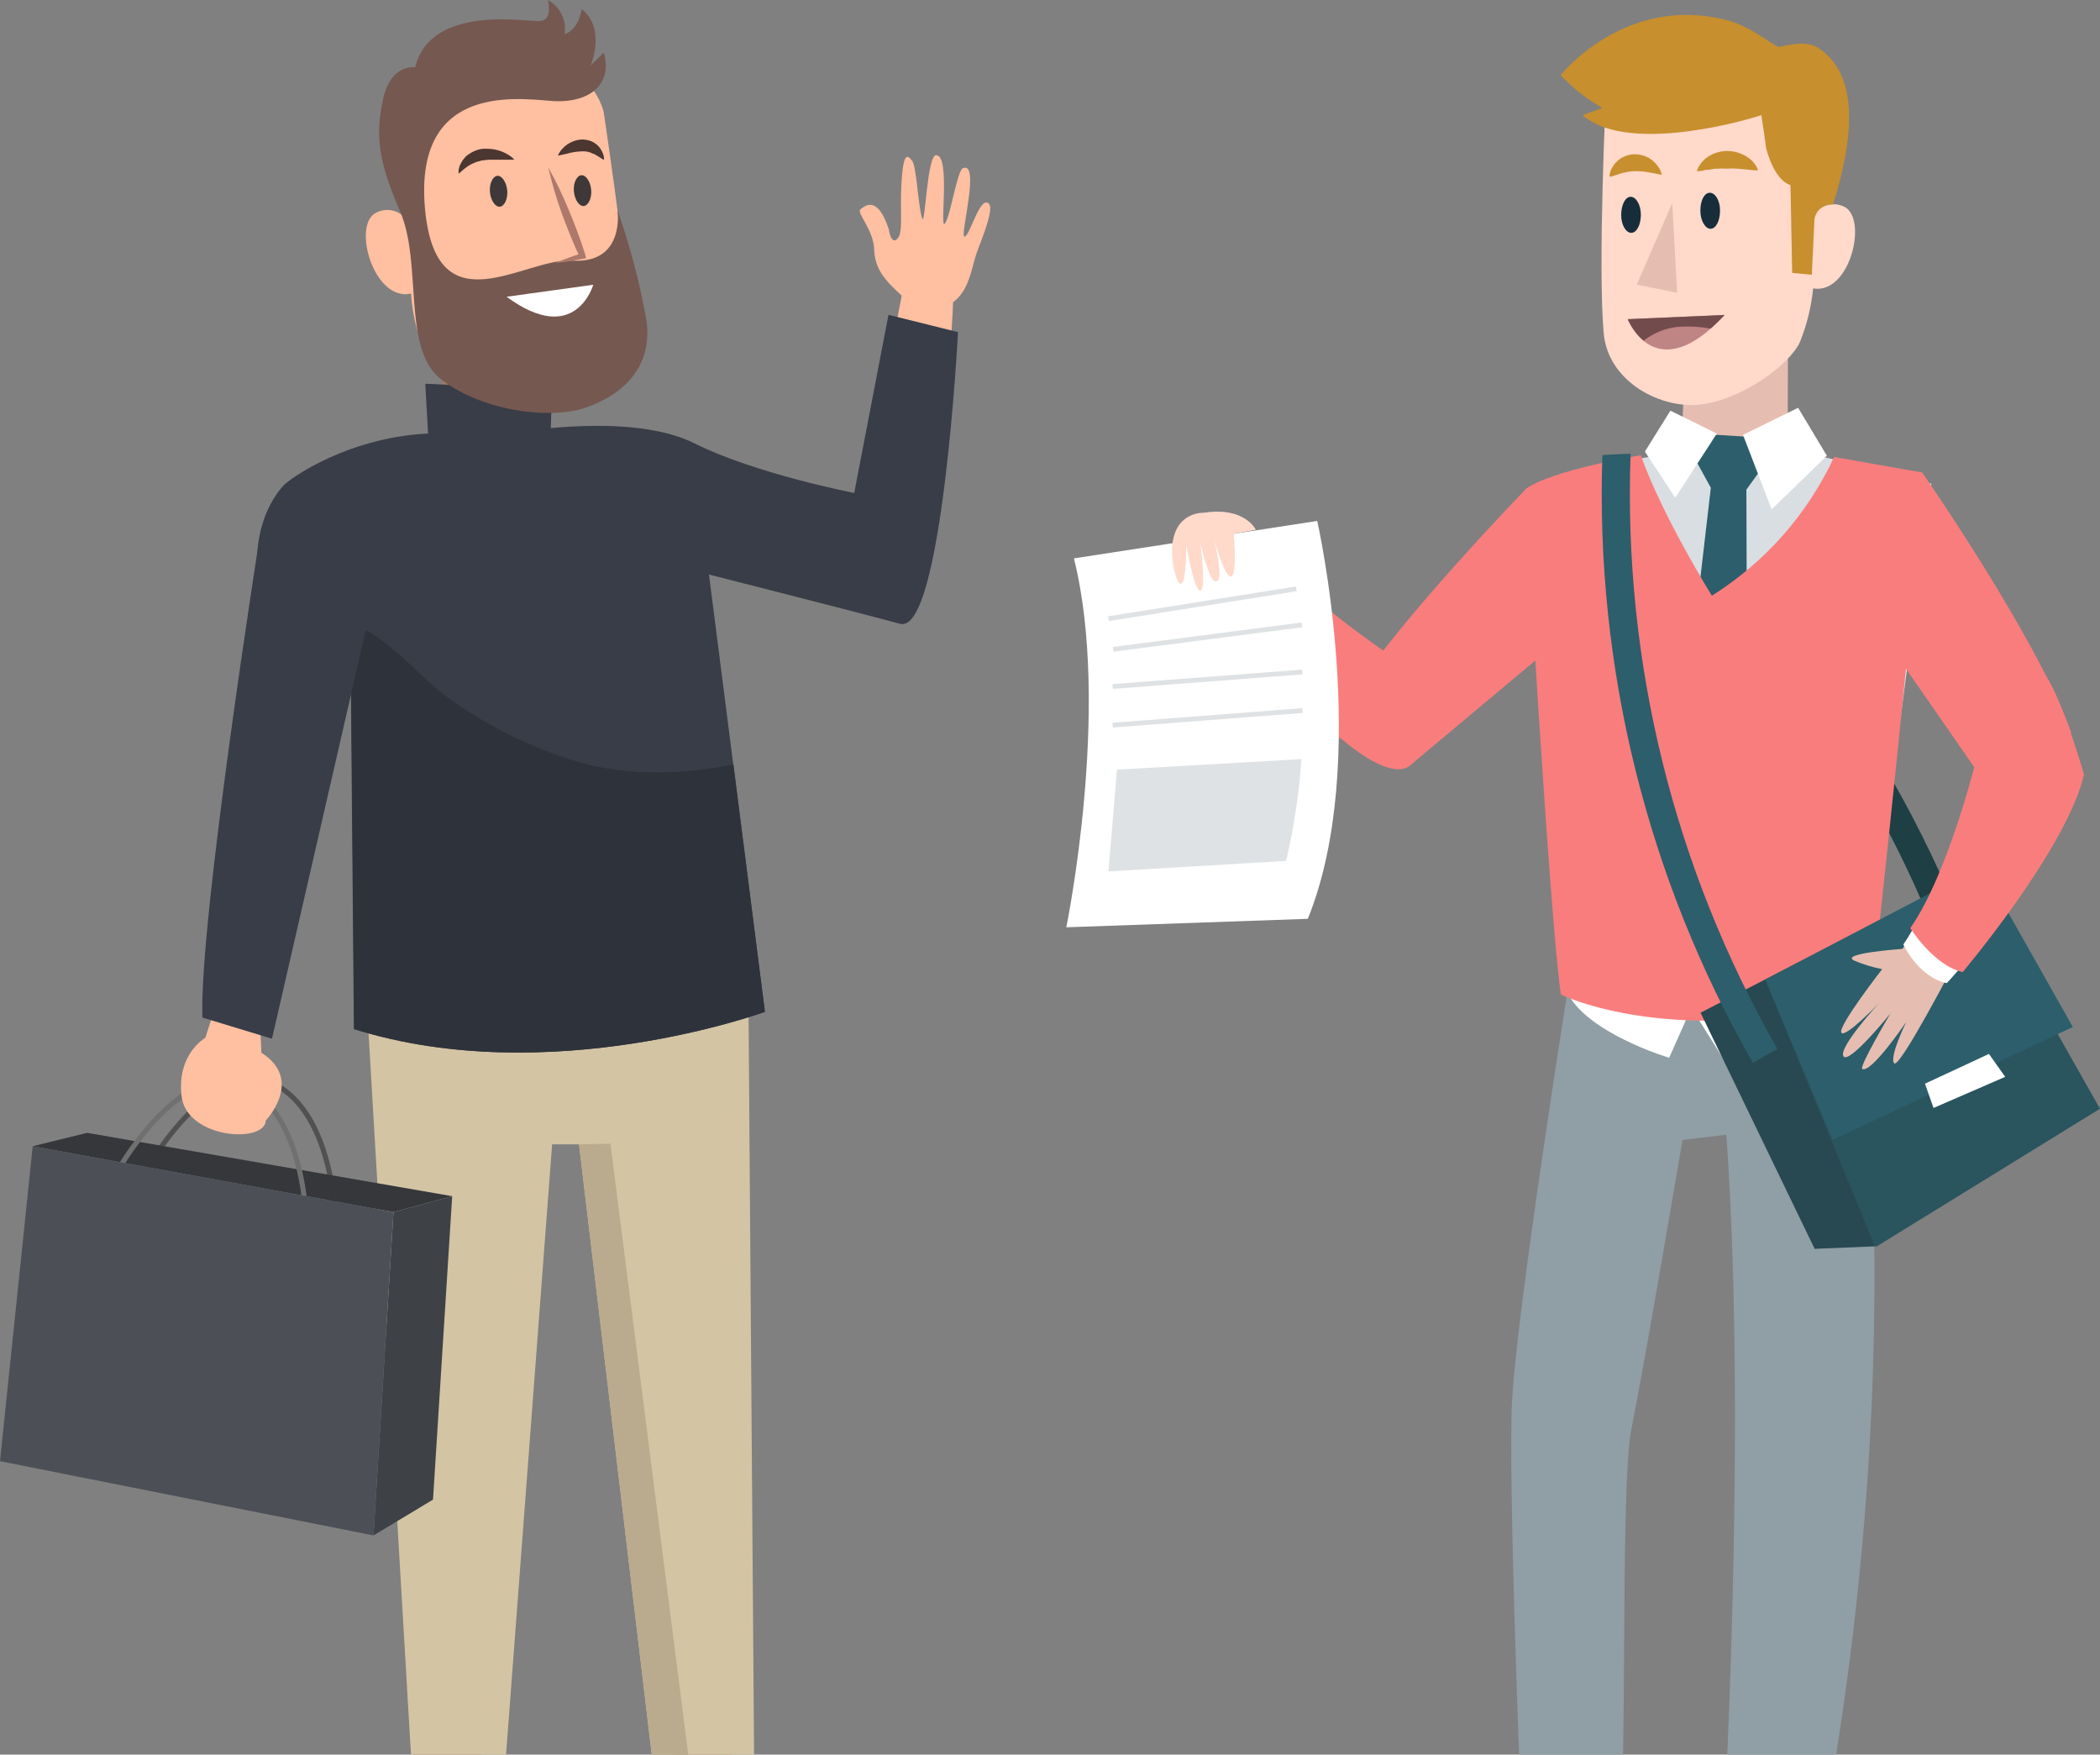 <svg xmlns="http://www.w3.org/2000/svg" width="644" height="538" viewBox="0 0 644 538" fill="none"><rect x="0" y="0" width="644" height="538" fill="#808080" stroke="none"/><g clip-path="url(#clip0_6_5)"><path d="M467.748 150.157C467.748 150.157 430.513 188.517 414.938 212.225C414.938 212.225 418.198 230.222 432.244 234.837L497.166 180.499L467.748 150.157Z" fill="#F97D7D"></path><path d="M425.61 200.486C425.61 200.486 396.768 180.787 385.058 165.876C385.058 165.876 373.031 167.866 369.022 174.903C369.022 174.903 393.423 216.118 411.679 226.819C411.679 226.819 426.908 240.345 432.82 234.346C454.279 212.6 425.61 200.486 425.61 200.486Z" fill="#F97D7D"></path><path d="M602.035 310.287C582.562 248.475 545.935 193.464 496.417 151.657L501.954 145.023C552.707 187.916 590.26 244.32 610.255 307.691L602.035 310.287Z" fill="#1E3F44"></path><path d="M548.332 93.079L548.217 138.476L515.568 138.39L517.039 104.097L548.332 93.079Z" fill="#E5BEB1"></path><path d="M567.569 286.752C567.569 286.752 589.633 406.589 556.927 572.574C556.927 572.574 540.891 582.207 528.085 570.18C528.085 570.18 536.045 441.026 529.411 347.925L515.971 349.54C515.971 349.54 504.435 417.751 500.368 437.796C496.301 457.841 499.964 563.373 495.147 572.199C495.147 572.199 480.554 580.044 467.229 572.92C467.229 572.92 462.672 467.186 463.566 432.547C464.258 405.868 482.313 293.703 482.313 293.703L567.569 286.752Z" fill="#909EA5"></path><path d="M572.155 296.933C572.155 296.933 530.363 321.823 481.188 304.518C481.188 304.518 471.757 204.553 469.046 149.292C489.778 142.258 511.404 138.199 533.276 137.236C550.379 136.746 573.972 143.61 592.287 148.34C592.344 148.369 578.471 254.795 572.155 296.933Z" fill="#D9DEE2"></path><path d="M533.219 22.59C555.513 27.464 555.081 42.779 555.081 42.779C556.115 50.424 556.501 58.143 556.234 65.853C557.204 64.415 558.652 63.369 560.321 62.899C561.99 62.429 563.771 62.566 565.348 63.286C572.963 66.458 567.569 90.397 556.033 88.436C555.465 94.09 554.096 99.635 551.966 104.904C548.822 111.74 534.661 122.209 522.057 123.969C509.453 125.728 493.129 117.047 491.802 102.222C489.956 81.687 492.494 28.791 492.494 28.791C492.494 28.791 496.244 14.543 533.219 22.59Z" fill="#FFD9CA"></path><path d="M521.451 64.699C521.451 67.583 522.922 70.179 524.595 70.15C526.268 70.121 527.479 67.612 527.479 64.555C527.479 61.498 526.008 59.075 524.307 59.104C522.605 59.133 521.394 61.642 521.451 64.699Z" fill="#172D3A"></path><path d="M497.167 65.939C497.167 68.996 498.637 71.448 500.31 71.39C501.983 71.332 503.194 68.852 503.194 65.824C503.194 62.795 501.724 60.315 500.051 60.344C498.378 60.373 497.167 62.882 497.167 65.939Z" fill="#172D3A"></path><path d="M538.18 134.063L541.093 142.485L535.555 150.128L535.93 263.044L524.393 277.638L511.385 263.909L524.653 149.551L519.49 140.149L526.124 133.314L538.18 134.063Z" fill="#2D5E6B"></path><path d="M560.243 139.745L543.313 156.185L534.517 133.342L551.418 125.036L560.243 139.745Z" fill="white"></path><path d="M504.435 138.476L513.75 152.609L526.499 132.939L512.251 125.93L504.435 138.476Z" fill="white"></path><path d="M514.327 89.791L512.827 62.247L501.954 87.253L514.327 89.791Z" fill="#E5BEB1"></path><path d="M539.16 52.239C539.16 52.239 537.631 52.239 535.757 51.98L532.873 51.72C531.805 51.72 530.738 51.576 529.7 51.72C528.673 51.648 527.641 51.648 526.614 51.72C526.095 51.72 525.604 51.72 525.114 51.864C524.624 52.008 524.162 52.008 523.701 52.066C523.239 52.124 522.778 52.066 522.403 52.268L521.336 52.47H520.326C520.443 52.146 520.578 51.828 520.73 51.518C521.108 50.712 521.625 49.98 522.259 49.355C522.657 48.903 523.113 48.506 523.614 48.173C524.164 47.783 524.753 47.454 525.374 47.192C526.044 46.882 526.752 46.659 527.479 46.529C528.218 46.365 528.973 46.288 529.729 46.298C532.479 46.315 535.127 47.341 537.17 49.182C538.064 50.031 538.745 51.078 539.16 52.239Z" fill="#C78F2E"></path><path d="M509.626 53.595L506.569 53.018C504.901 52.657 503.199 52.473 501.493 52.47C500.69 52.477 499.888 52.554 499.099 52.701L497.859 52.989C497.426 52.989 497.022 53.249 496.618 53.335C496.215 53.422 495.119 53.854 494.571 53.999L493.648 54.229C493.632 53.922 493.632 53.614 493.648 53.306C493.818 52.503 494.141 51.739 494.599 51.057C494.88 50.575 495.219 50.129 495.609 49.73C496.062 49.283 496.554 48.878 497.08 48.519C497.695 48.15 498.354 47.859 499.041 47.653C499.749 47.422 500.489 47.305 501.233 47.307C502.677 47.289 504.103 47.626 505.386 48.288C506.427 48.843 507.341 49.609 508.069 50.538C508.841 51.406 509.378 52.459 509.626 53.595Z" fill="#C78F2E"></path><path d="M570.799 305.47C558.221 314.602 544.175 321.518 529.267 325.919L518.682 309.046L511.876 324.333C511.876 324.333 486.091 316.69 480.38 303.797C474.67 290.905 570.799 305.47 570.799 305.47Z" fill="white"></path><path d="M589.46 144.879L562.464 140.12C554.333 157.622 541.311 172.396 524.97 182.662C524.97 182.662 509.886 158.435 503.166 139.601C503.166 139.601 475.449 144.158 467.661 150.099C467.661 150.099 475.189 281.56 478.679 304.951C478.679 304.951 513.924 322.458 573.857 305.759C574.03 305.816 590.527 153.589 589.46 144.879Z" fill="#F97D7D"></path><path d="M589.46 144.879C589.46 144.879 624.359 194.92 635.174 224.598C627.847 232.223 618.124 237.1 607.631 238.413L577.116 194.4L589.46 144.879Z" fill="#F97D7D"></path><path d="M521.509 310.517L556.494 382.91L575.587 382.132L644 339.965L603.42 268.38L521.509 310.517Z" fill="#2A545E"></path><path opacity="0.2" d="M541.323 300.336L521.509 310.517L556.494 382.91L574.953 382.132L541.323 300.336Z" fill="#211F1E"></path><path d="M500.051 139.111C497.748 202.943 513.332 266.147 545.044 321.593L537.545 325.89C505.163 269.252 489.184 204.719 491.398 139.515C494.282 139.341 497.166 139.226 500.051 139.111Z" fill="#2D5E6B"></path><path d="M541.323 300.336L562.06 349.511L635.665 314.901L607.804 265.582L541.323 300.336Z" fill="#2D5E6B"></path><path d="M590.325 332.293L592.95 339.734L614.927 330.187L609.938 323.15L590.325 332.293Z" fill="white"></path><path d="M587.47 285.944L583.346 290.963C583.346 290.963 564.137 292.289 568.55 294.51C571.332 295.697 574.233 296.587 577.202 297.164C577.202 297.164 563.733 314.469 564.656 316.574C565.579 318.68 576.193 307.633 576.193 307.633C576.193 307.633 563.704 321.189 565.32 323.871C566.935 326.553 579.74 310.748 579.74 310.748C579.74 310.748 570.021 327.159 571.088 327.765C573.799 329.265 584.586 313.344 584.586 313.344C584.586 313.344 579.25 324.217 580.894 326.034C582.538 327.851 599.959 294.308 599.959 294.308L587.47 285.944Z" fill="#E5BEB1"></path><path d="M602.006 295.693C599.122 299.269 596.988 301.461 596.988 301.461C588.162 299.5 583.692 289.607 583.692 289.607C585.001 287.684 586.205 285.691 587.297 283.637C592.344 288.367 597.334 290.674 602.006 295.693Z" fill="white"></path><path d="M606.477 231.174C606.477 231.174 597.824 267.37 585.826 284.589C585.826 284.589 593.065 296.125 601.891 298.058C601.891 298.058 633.79 260.333 639.097 237.49C639.097 237.49 632.608 214.82 627.329 207.062C622.051 199.304 606.477 231.174 606.477 231.174Z" fill="#F97D7D"></path><path d="M403.95 159.733C403.95 159.733 420.649 233.308 401.066 281.733L327 284.329C327 284.329 340.815 217.157 329.336 171.212L403.95 159.733Z" fill="white"></path><path d="M528.892 96.569L499.128 97.867C499.128 97.867 507.636 119.614 528.892 96.569Z" fill="#BF8484"></path><path d="M515.193 100.174C511.126 100.459 507.238 101.956 504.031 104.472C501.947 102.656 500.292 100.4 499.186 97.867L528.893 96.569C527.364 98.213 526.008 99.453 524.595 100.751C521.493 100.201 518.339 100.008 515.193 100.174Z" fill="#724C4C"></path><path d="M385.116 162.444C385.116 162.444 381.799 155.262 369.167 157.223C369.167 157.223 360.226 156.733 359.476 167.635C358.928 175.365 363.773 189.151 363.773 166.914C363.773 166.914 366.109 181.104 368.071 181.104C370.032 181.104 368.071 166.193 368.071 166.193C368.071 166.193 370.782 179.114 373.118 178.22C375.454 177.326 372.195 164.953 372.195 164.953C372.195 164.953 375.627 177.499 377.588 176.778C379.55 176.057 378.31 163.684 378.31 163.684L385.116 162.444Z" fill="#FFD9CA"></path><path opacity="0.3" d="M397.547 180.556L339.921 189.699" stroke="#909EA5" stroke-width="1.47" stroke-miterlimit="10"></path><path opacity="0.3" d="M399.249 191.603L341.363 199.102" stroke="#909EA5" stroke-width="1.47" stroke-miterlimit="10"></path><path opacity="0.3" d="M399.393 206.052L341.219 210.494" stroke="#909EA5" stroke-width="1.47" stroke-miterlimit="10"></path><path opacity="0.3" d="M399.393 217.878L341.219 222.348" stroke="#909EA5" stroke-width="1.47" stroke-miterlimit="10"></path><path opacity="0.3" d="M399.104 232.76L342.546 235.99L339.921 267.197L394.403 263.967C396.812 253.709 398.384 243.272 399.104 232.76Z" fill="#909EA5"></path><path d="M478.592 23.051C478.592 23.051 497.974 -1.522 528.892 6.006C536.276 7.794 541.439 12.351 545.39 14.428C548.505 13.822 554.042 12.265 557.763 14.803C569.79 22.849 568.896 40.991 562.147 62.709C561.391 62.647 560.63 62.746 559.916 63.001C559.201 63.256 558.549 63.66 558.003 64.187C557.457 64.714 557.03 65.351 556.75 66.056C556.47 66.761 556.343 67.517 556.379 68.275L555.629 84.254L549.601 83.677L549.082 56.767C543.717 54.979 541.583 45.231 541.583 45.231C541.583 45.231 540.891 39.895 540.141 35.309C531.257 38.193 498.147 46.673 485.341 35.309L491.398 33.088C486.651 30.403 482.334 27.02 478.592 23.051Z" fill="#C78F2E"></path></g><g clip-path="url(#clip1_6_5)"><path d="M45.269 358.043C45.269 358.043 69.214 316.001 90.051 336.733C101.841 348.484 102.633 371.255 102.633 371.255" stroke="#515151" stroke-width="1.55" stroke-miterlimit="10"></path><path d="M285.599 159.401C285.599 159.401 296.871 76.534 290.321 77.996C283.771 79.457 279.476 74.708 277.221 86.976C274.967 99.245 262.355 162.445 262.355 162.445L285.599 159.401Z" fill="#FFBFA1"></path><path d="M291.905 92.882C291.905 92.882 280.908 94.678 276.247 90.386C271.586 86.094 268.295 82.653 268.082 76.504C267.869 70.354 262.538 65.209 263.878 64.174C265.219 63.139 269.057 59.669 272.56 70.263C272.56 70.263 273.2 75.134 275.119 73.307C277.039 71.481 276.003 65.544 276.399 57.111C276.978 45.634 278.44 47.766 279.75 49.349C281.06 50.932 281.578 63.444 282.796 66.945C283.71 69.685 284.289 47.735 287.031 47.583C291.6 47.37 288.067 70.537 289.742 68.589C291.418 66.64 293.52 52.301 295.287 51.571C300.74 49.318 294.312 72.364 295.743 72.546C297.175 72.729 299.947 62.074 302.415 62.104C304.883 62.135 303.116 67.493 302.019 70.781C300.74 74.586 299.826 76.2 298.79 79.913C297.754 83.628 296.566 89.929 291.905 92.882Z" fill="#FFBFA1"></path><path d="M199.965 478.659L211.876 592.243L226.103 594.465L223.971 523.624L199.965 478.659Z" fill="#B28F77"></path><path d="M148.786 473.21L146.531 592.334L132.274 594.587L124.78 518.175L148.786 473.21Z" fill="#B28F77"></path><path d="M165.388 108.348L170.049 158.244L138.611 147.558L133.554 96.201L165.388 108.348Z" fill="#9B7C67"></path><path d="M143.363 20.001C121.124 26.09 122.404 41.312 122.404 41.312C122.404 41.312 123.592 53.154 124.658 67.31C123.608 65.918 122.099 64.943 120.398 64.559C118.696 64.174 116.914 64.405 115.367 65.209C107.842 68.802 114.544 92.608 126.06 90.021C126.362 94.668 127.242 99.26 128.68 103.69C132.213 110.387 146.958 120.22 159.814 121.286C172.669 122.351 193.324 109.109 192.593 94.1C191.862 79.092 185.129 34.37 185.129 34.37C185.129 34.37 180.164 9.925 143.363 20.001Z" fill="#FFBFA1"></path><path d="M157.773 48.983C157.773 48.983 156.402 48.983 154.726 48.983H151.68C151.131 48.983 150.583 48.983 150.065 48.983C149.524 49.001 148.985 49.052 148.451 49.135C147.933 49.135 147.384 49.288 146.927 49.44C146.47 49.592 145.922 49.683 145.496 49.927C144.624 50.256 143.803 50.707 143.058 51.266C142.457 51.692 141.887 52.16 141.352 52.667L140.621 53.245C140.621 53.245 140.621 52.91 140.621 52.332C140.706 51.492 140.976 50.68 141.413 49.957C141.656 49.429 141.986 48.946 142.388 48.526C142.787 48 143.283 47.556 143.851 47.218C145.037 46.402 146.389 45.861 147.811 45.634C148.511 45.589 149.213 45.589 149.913 45.634C150.579 45.652 151.242 45.733 151.893 45.878C153.019 46.109 154.106 46.499 155.122 47.035C156.116 47.519 157.014 48.179 157.773 48.983Z" fill="#4C3630"></path><path d="M171.085 47.735C171.46 46.827 172.02 46.008 172.73 45.33C173.435 44.614 174.26 44.027 175.167 43.595C176.269 43.059 177.476 42.778 178.701 42.773C179.362 42.782 180.019 42.885 180.651 43.077C181.261 43.241 181.838 43.509 182.357 43.869C182.852 44.17 183.295 44.551 183.667 44.995C184.009 45.351 184.287 45.763 184.489 46.213C184.85 46.834 185.097 47.514 185.22 48.222C185.241 48.486 185.241 48.75 185.22 49.014L184.611 48.709C184.1 48.348 183.572 48.013 183.027 47.705C182.709 47.492 182.372 47.309 182.022 47.157C181.656 47.157 181.321 46.822 180.956 46.73C180.217 46.496 179.445 46.383 178.671 46.395C177 46.435 175.341 46.691 173.736 47.157L171.085 47.735Z" fill="#4C3630"></path><path d="M148.603 94.557L177.117 94.831C177.117 94.831 170.781 108.317 148.603 94.557Z" fill="white"></path><path d="M150.248 58.908C150.492 61.526 151.923 63.505 153.294 63.383C154.665 63.261 155.792 60.978 155.549 58.39C155.305 55.803 153.873 53.763 152.502 53.915C151.131 54.067 150.004 56.29 150.248 58.908Z" fill="#3F3838"></path><path d="M175.99 58.695C176.234 61.313 177.665 63.322 179.036 63.17C180.407 63.017 181.534 60.795 181.291 58.177C181.047 55.559 179.615 53.58 178.244 53.732C176.873 53.885 175.746 56.107 175.99 58.695Z" fill="#3F3838"></path><path d="M205.631 267.048L229.424 292.59L231.495 571.724L204.108 573.49L177.574 350.889H169.318L152.533 573.186L128.07 572.607L111.041 283.153L118.109 287.476L205.631 267.048Z" fill="#D3C4A3"></path><path d="M234.572 310.247C234.572 310.247 168.618 334.389 108.512 315.544L107.385 186.587L79.632 181.259C79.632 181.259 75.246 162.628 86.639 149.172C88.985 146.432 107.964 133.494 132.792 132.885C135.138 132.885 137.301 132.306 139.311 132.306H161.702L189.942 131.728L216.476 168.808L234.572 310.247Z" fill="#383D47"></path><path d="M173.858 232.526C160.358 228.126 147.662 221.567 136.265 213.103C127.126 206.04 118.535 194.837 107.538 191.184L108.634 315.544C168.74 334.389 234.572 310.247 234.572 310.247L224.915 234.413C207.764 237.884 189.333 237.975 173.858 232.526Z" fill="#2E323A"></path><path d="M131.604 138.882L130.416 117.663L169.318 119.429L168.74 135.929L131.604 138.882Z" fill="#383D47"></path><path d="M159.936 132.398C159.936 132.398 194.086 126.492 212.943 135.929C231.8 145.367 261.959 151.151 261.959 151.151L272.469 96.536L293.794 101.833C293.794 101.833 288.95 194.837 276.003 191.275C263.056 187.713 198.198 171.274 198.198 171.274L159.936 132.398Z" fill="#383D47"></path><path d="M122.678 64.783C129.563 80.583 123.318 106.491 134.864 115.958C146.409 125.426 167.46 128.958 179.31 125.091C192.471 120.647 200.239 111.27 198.198 97.997C196.171 86.612 193.217 75.412 189.364 64.509C189.364 64.509 191.831 81.01 175.35 79.913C160.971 78.97 134.193 100.919 130.416 64.905C126.486 26.303 157.072 29.956 168.831 30.93C180.59 31.904 187.993 25.998 185.16 16.165L181.138 20.062C181.138 20.062 185.982 8.768 178.366 2.77C178.366 2.77 177.665 9.011 173.157 10.473C173.483 8.41 173.163 6.296 172.241 4.422C171.32 2.547 169.841 1.003 168.008 0C168.008 0 169.684 6.089 165.693 6.454C161.702 6.819 132.183 1.066 127.309 20.64C127.309 20.64 119.936 19.423 117.53 30.2C115.123 40.977 115.763 48.983 122.678 64.783Z" fill="#755850"></path><path d="M168.13 51.327C170.494 55.56 172.6 59.931 174.436 64.418C176.294 68.893 178 73.399 179.463 78.026L179.737 79.153L178.823 79.335C175.959 79.913 173.096 80.37 170.171 80.705C172.883 79.548 175.594 78.544 178.366 77.661L177.787 78.848C175.746 74.434 173.949 69.959 172.273 65.423C170.62 60.808 169.237 56.102 168.13 51.327Z" fill="#AD796A"></path><path d="M155.366 90.995L181.93 87.311C181.93 87.311 176.508 106.551 155.366 90.995Z" fill="white"></path><path d="M120.667 371.651L138.672 366.78L132.792 459.815L114.544 470.805L120.667 371.651Z" fill="#3E4247"></path><path d="M10.023 351.467L26.717 347.358L138.672 366.78L120.668 371.651L10.023 351.467Z" fill="#35373A"></path><path d="M36.343 358.53C36.343 358.53 60.258 316.488 81.125 337.22C92.915 349.001 93.707 371.773 93.707 371.773" stroke="#707070" stroke-width="1.55" stroke-miterlimit="10"></path><path d="M67.02 305.65L62.969 318.223C62.969 318.223 54.134 323.125 55.688 336.154C57.242 349.184 81.278 350.737 81.521 343.552C81.521 343.552 93.341 331.131 80.15 322.79L79.572 308.542L67.02 305.65Z" fill="#FFBFA1"></path><path d="M79.694 164.211C79.694 164.211 60.928 283.122 62.085 312.013L83.41 318.497L116.403 174.805L79.694 164.211Z" fill="#383D47"></path><path d="M10.023 351.467L120.667 371.651L114.544 470.805L0 448.033L10.023 351.467Z" fill="#4C5056"></path><path d="M177.574 350.889L204.108 573.49L215.502 572.881L187.201 350.676L177.574 350.889Z" fill="#BAAB8E"></path></g><defs><clipPath id="clip0_6_5"><rect width="317" height="611.792" fill="white" transform="translate(327 4.564)"></rect></clipPath><clipPath id="clip1_6_5"><rect width="303.603" height="625" fill="white"></rect></clipPath></defs></svg>